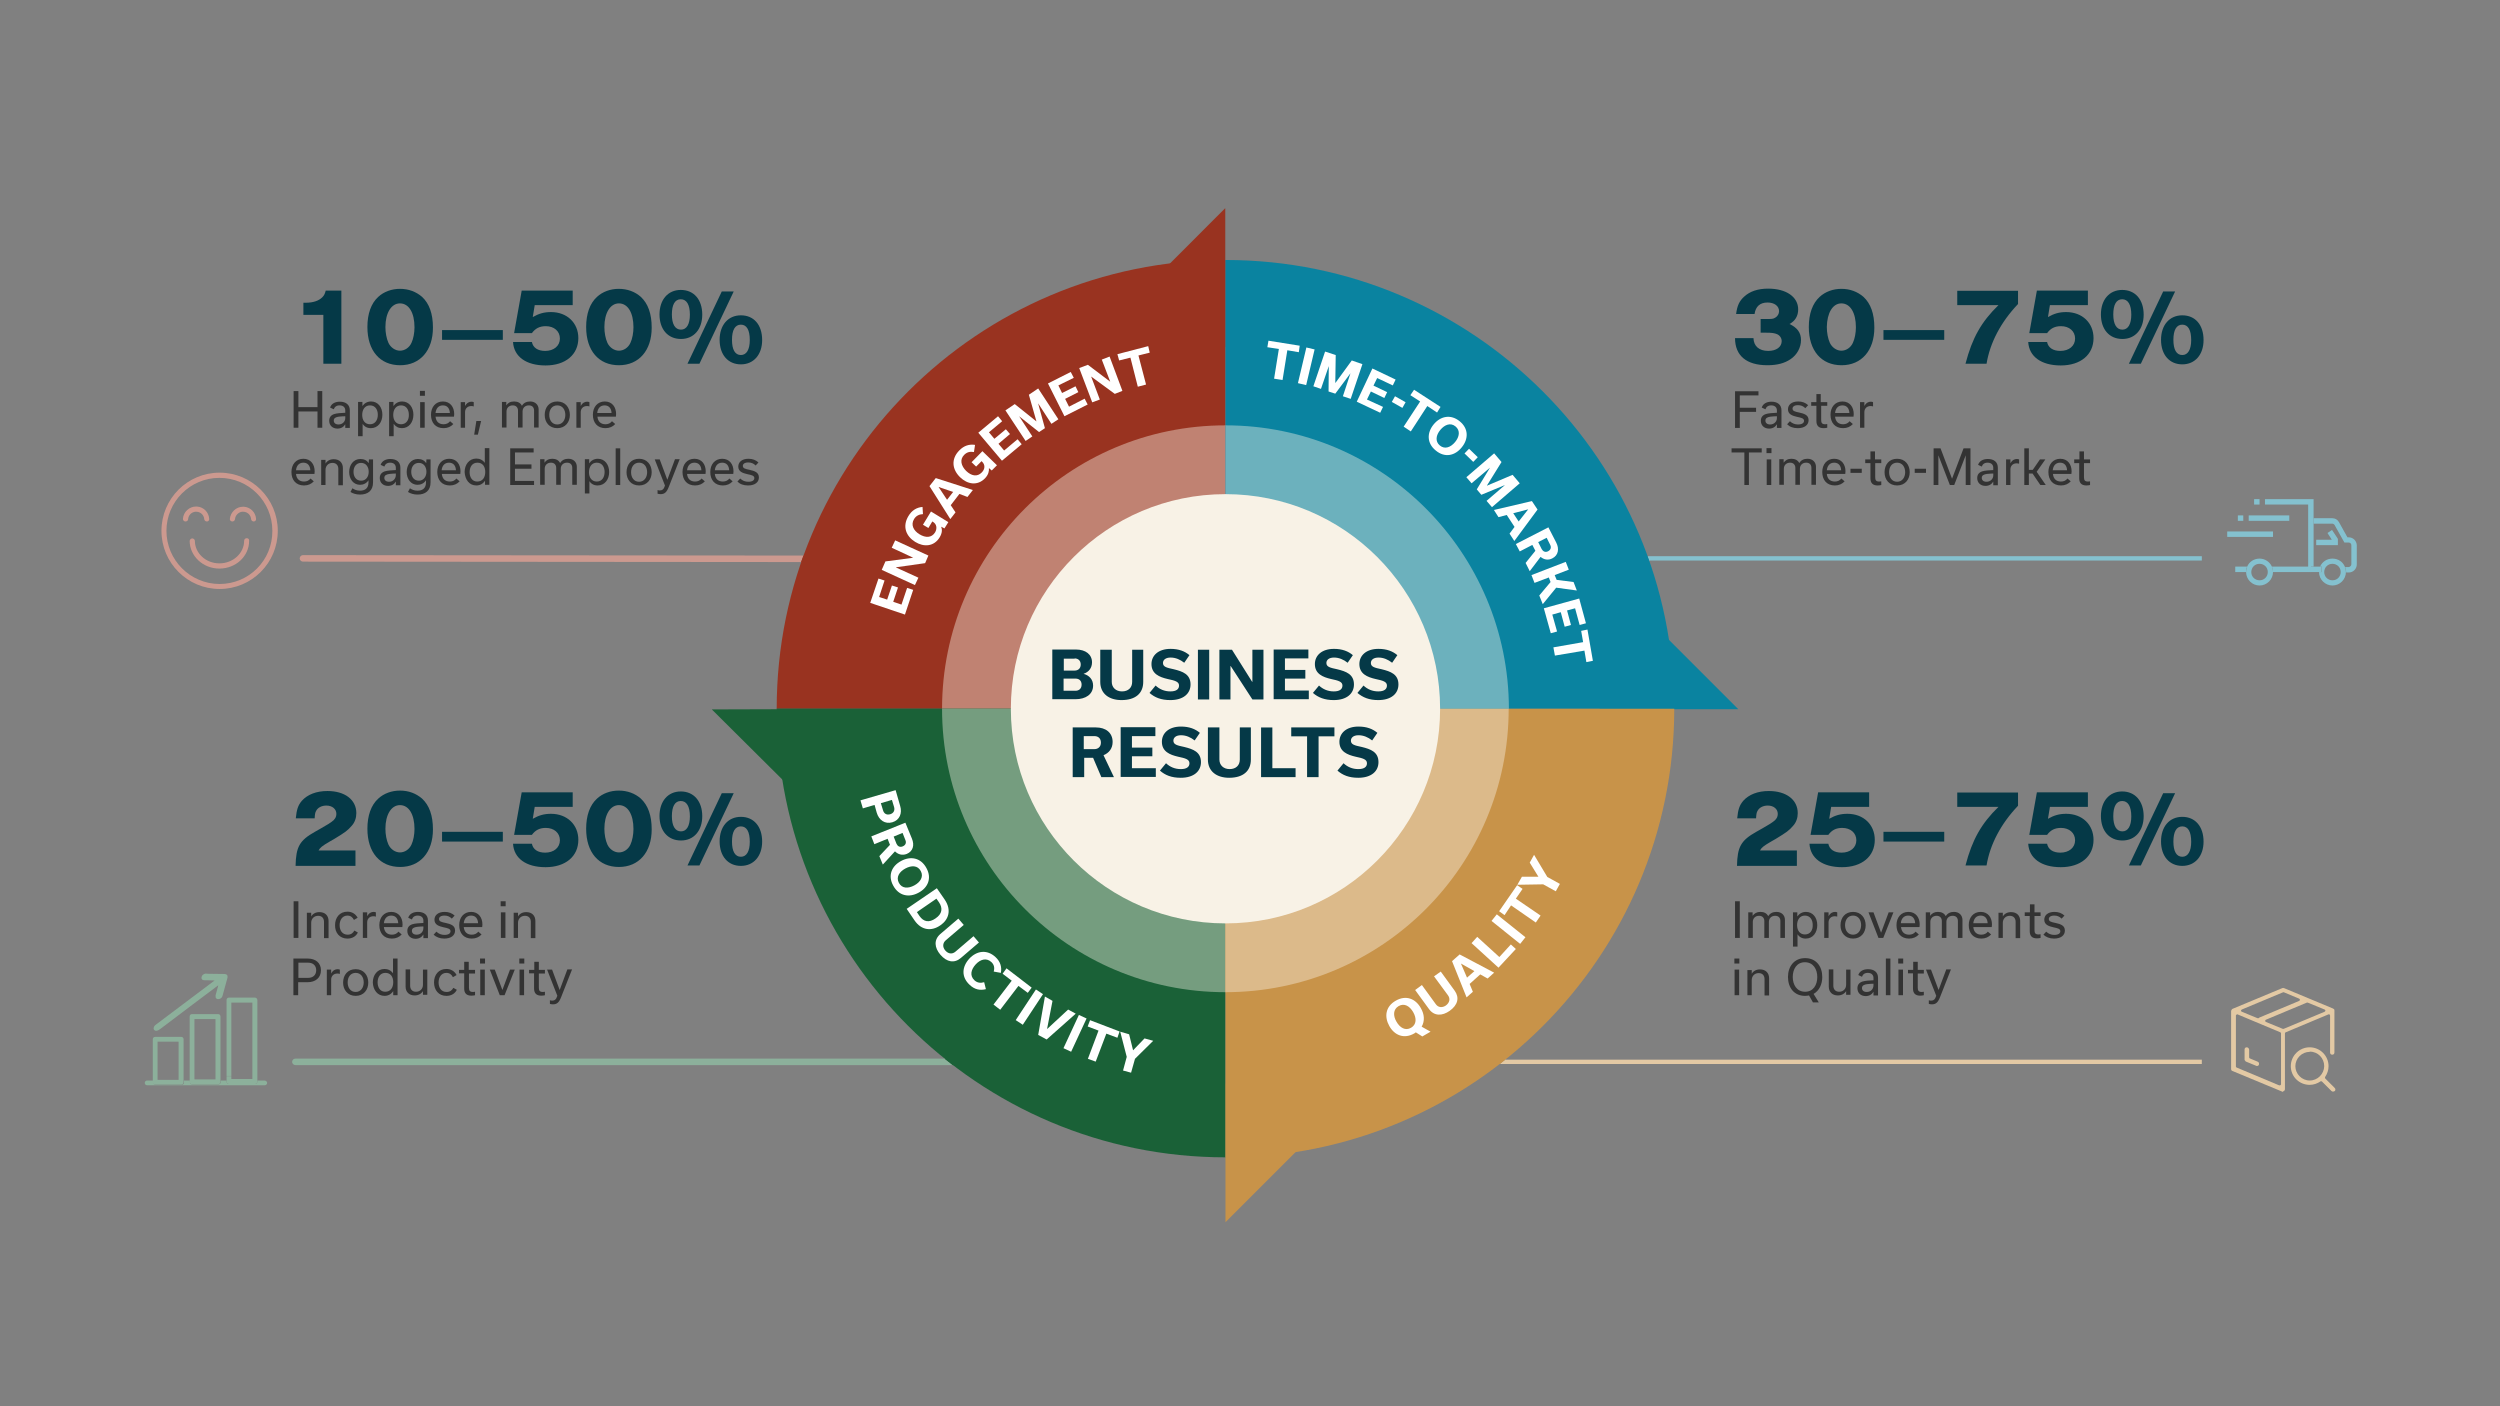 <?xml version="1.0" encoding="UTF-8"?> <!-- Generator: Adobe Illustrator 26.0.3, SVG Export Plug-In . SVG Version: 6.00 Build 0) --> <svg xmlns="http://www.w3.org/2000/svg" xmlns:xlink="http://www.w3.org/1999/xlink" version="1.1" id="Layer_1" x="0px" y="0px" viewBox="0 0 1152 648" style="enable-background:new 0 0 1152 648;" xml:space="preserve"><rect x="0" y="0" width="1152" height="648" fill="#808080" stroke="none"/> <style type="text/css"> .st0{fill:#0A83A0;} .st1{fill:#C89349;} .st2{fill:#1A6137;} .st3{fill:#993320;} .st4{fill:#FCFAF5;} .st5{fill:#C08272;} .st6{fill:#759D7F;} .st7{fill:#6CB1BD;} .st8{fill:#DCBA8A;} .st9{fill:#F8F2E6;} .st10{fill:#CC998F;} .st11{fill:#84C1CF;} .st12{fill:#E3C9A4;} .st13{fill:#8CB09B;} .st14{fill:#333333;} .st15{fill:#053947;} .st16{fill:#FFFFFF;} .st17{opacity:0.5;fill:#993320;enable-background:new ;} .st18{opacity:0.5;} .st19{fill:none;stroke:#0A83A0;stroke-width:2.49;stroke-miterlimit:10;} .st20{fill:none;stroke:#1A6137;stroke-width:2.3;stroke-linecap:round;stroke-miterlimit:10;} .st21{fill:none;stroke:#1A6137;stroke-width:2.3;stroke-linecap:round;stroke-linejoin:round;} .st22{opacity:0.5;fill:#1A6137;enable-background:new ;} </style> <g> <path class="st0" d="M722.2,255.4c4.9,12.2,8.7,24.9,11.2,37.8c2.1,11.1,3.4,22.3,3.7,33.6H801l-0.1-0.1L716.2,242 C718.4,246.4,720.4,250.9,722.2,255.4"></path> <path class="st1" d="M636,484.4c-22.7,9.2-46.9,14.2-71.3,14.9v63.9h0l84.7-84.7C645,480.5,640.6,482.5,636,484.4z"></path> <path class="st2" d="M407.1,398c-9.3-22.7-14.4-46.8-15.1-71.3l-63.9,0.2h0l0,0.1l85,84.5C411,407,409,402.5,407.1,398z"></path> <path class="st3" d="M493.3,174.8c22.7-9.2,46.9-14.2,71.3-14.9V96h-0.1l-84.7,84.8C484.3,178.6,488.7,176.6,493.3,174.8z"></path> <path class="st3" d="M564.7,292.1V119.8c-114.2,0-206.8,92.6-206.8,206.8h172.3C530.2,307.6,545.6,292.1,564.7,292.1"></path> <path class="st2" d="M530.2,326.5H357.9c0,114.2,92.6,206.8,206.8,206.8V360.9C545.6,360.9,530.2,345.5,530.2,326.5"></path> <path class="st0" d="M564.7,119.8v172.3c19,0,34.5,15.4,34.5,34.5v0h172.3C771.5,212.4,678.9,119.8,564.7,119.8"></path> <path class="st1" d="M564.7,361.1v172.3c114.2,0,206.8-92.6,206.8-206.8H599.1C599.1,345.6,583.7,361.1,564.7,361.1"></path> <path class="st4" d="M564.7,196L564.7,196v96.1c-19,0-34.4,15.4-34.5,34.4c0,19,15.5,34.4,34.5,34.4l0,0v96.2l0,0v-96.1 c19,0,34.5-15.4,34.5-34.5v0c0-19-15.4-34.5-34.5-34.5c0,0,0,0,0,0V196"></path> <path class="st5" d="M564.7,196c-72.1,0-130.5,58.4-130.6,130.5h96.1c0,0,0,0,0,0.1c0-19,15.5-34.4,34.5-34.4V196"></path> <path class="st6" d="M530.2,326.5h-96.1c0,0,0,0.1,0,0.1c0,72.1,58.5,130.6,130.6,130.6v-96.2l0,0 C545.6,360.9,530.2,345.5,530.2,326.5C530.2,326.5,530.2,326.5,530.2,326.5"></path> <path class="st7" d="M564.7,196L564.7,196v96.1c0,0,0,0,0,0c19,0,34.5,15.4,34.5,34.5v0l0,0h96.1C695.2,254.5,636.8,196,564.7,196"></path> <path class="st8" d="M695.2,326.6h-96.1l0,0c0,19-15.4,34.5-34.5,34.5v96.1l0,0C636.8,457.2,695.2,398.7,695.2,326.6 C695.2,326.6,695.2,326.6,695.2,326.6"></path> <circle class="st9" cx="564.7" cy="326.6" r="98.9"></circle> <path class="st10" d="M90.4,233.4c-3.2,0-5.9,2.5-6.1,5.7c0,0.7,0.5,1.2,1.2,1.2c0.7,0,1.2-0.5,1.2-1.2c0.2-1.8,1.6-3.1,3.3-3.3 c0.1,0,0.3,0,0.4,0c1.9,0,3.5,1.4,3.7,3.3c0,0.6,0.5,1.2,1.2,1.2l0.1,0c0.6,0,1.1-0.6,1-1.2c-0.2-3.1-2.6-5.5-5.7-5.7 C90.6,233.4,90.5,233.4,90.4,233.4"></path> <path class="st10" d="M101.2,269.1C101.2,269.1,101.2,269.1,101.2,269.1c-13.5,0-24.5-11-24.5-24.5c0-13.5,11-24.4,24.4-24.4 c0,0,0,0,0,0c13.5,0,24.4,10.9,24.4,24.4v0C125.6,258.2,114.7,269.1,101.2,269.1 M101.2,217.8c-14.8,0-26.8,12-26.8,26.8 c0,14.8,12,26.8,26.8,26.8c14.8,0,26.8-12,26.8-26.8C128,229.8,116,217.8,101.2,217.8"></path> <path class="st10" d="M113.7,248c-0.7,0-1.2,0.5-1.2,1.2c0,5.7-5.1,10.4-11.4,10.4s-11.3-4.7-11.3-10.4c-0.1-0.6-0.5-1-1.1-1.1 c0,0-0.1,0-0.1,0c-0.6,0-1.1,0.5-1.2,1.1c0,7,6.1,12.8,13.7,12.8s13.7-5.7,13.7-12.8C114.9,248.5,114.4,248,113.7,248"></path> <path class="st10" d="M112,233.5c-3.2,0-5.8,2.5-6.1,5.7v0c0,0.6,0.5,1.1,1.2,1.1c0,0,0,0,0,0c0.6,0,1.2-0.5,1.2-1.2 c0.2-1.7,1.6-3.1,3.3-3.3c0.1,0,0.3,0,0.4,0c1.9,0,3.5,1.4,3.7,3.3c0,0.6,0.5,1.2,1.2,1.2h0c0.6,0,1.2-0.5,1.1-1.2 c-0.2-3-2.6-5.4-5.6-5.6C112.3,233.5,112.1,233.5,112,233.5"></path> <path class="st11" d="M1074.8,238.8L1074.8,238.8h-8.7v2.5h8.6c0.4,0,0.7,0.2,1,0.5l4.6,8.2h2l0,0l0,0c0,0,0,0,0,0 c0.6,0,1.2,0.5,1.2,1.2l0,0l0,0l0,0.2l0,0.1v8.5c0,0.7-0.6,1.2-1.2,1.3h-1.7c0.3,0.8,0.5,1.6,0.5,2.5l0,0l0,0c0,0,0,0,0,0h1.2h0 c2.1,0,3.7-1.7,3.7-3.7v0v-8.4c0-0.1,0-0.3,0-0.4l0-0.1v0c-0.1-2-1.7-3.6-3.7-3.6l-0.1,0h-0.5l-3.9-7l0,0 C1077.1,239.4,1076,238.8,1074.8,238.8"></path> <path class="st11" d="M1066.1,230h-22.4v2.5h19.9v28.6h-16.7c0.3,0.8,0.5,1.6,0.5,2.5h18.7h-1.2v-2.5h1.2v-19.9v-2.5V230"></path> <path class="st11" d="M1035.5,261.1h-5.5v2.5h5C1034.9,262.7,1035.1,261.9,1035.5,261.1"></path> <path class="st11" d="M1081,263.6L1081,263.6L1081,263.6 M1074.8,257.4c-2.6,0-4.8,1.5-5.7,3.7h0.8v2.5h-1.3c0,0,0,0,0,0 c0,3.4,2.8,6.2,6.2,6.2c3.4,0,6.2-2.8,6.2-6.2c0,0,0,0,0,0h-1.2h-1.2c0,1-0.4,2-1.1,2.7c-0.7,0.7-1.6,1.1-2.7,1.1 c-1,0-2-0.4-2.7-1.1c-0.7-0.7-1.1-1.6-1.1-2.7c0-1,0.4-2,1.1-2.7c0.7-0.7,1.6-1.1,2.7-1.1c1,0,2,0.4,2.7,1.1 c0.7,0.7,1.1,1.6,1.1,2.7h1.2h1.2l0,0c0-0.9-0.2-1.7-0.5-2.5C1079.6,258.9,1077.4,257.4,1074.8,257.4"></path> <path class="st11" d="M1047.4,263.6L1047.4,263.6L1047.4,263.6 M1041.2,257.4c-2.6,0-4.8,1.5-5.7,3.7c-0.3,0.8-0.5,1.6-0.5,2.5 c0,0,0,0,0,0c0,3.4,2.8,6.2,6.2,6.2c3.4,0,6.2-2.8,6.2-6.2h-1.2h-1.2c0,1-0.4,2-1.1,2.7c-0.7,0.7-1.6,1.1-2.7,1.1 c-1,0-2-0.4-2.7-1.1c-0.7-0.7-1.1-1.6-1.1-2.7c0-1,0.4-2,1.1-2.7c0.7-0.7,1.6-1.1,2.7-1.1c1,0,2,0.4,2.7,1.1 c0.7,0.7,1.1,1.6,1.1,2.7h1.2h1.2l0,0c0,0,0,0,0,0c0-0.9-0.2-1.7-0.5-2.5C1045.9,258.9,1043.7,257.4,1041.2,257.4"></path> <polyline class="st11" points="1069.8,261.1 1069.1,261.1 1066.1,261.1 1064.8,261.1 1064.8,263.6 1066.1,263.6 1068.5,263.6 1069.8,263.6 1069.8,261.1 "></polyline> <polyline class="st11" points="1074.6,244.2 1072.5,245.6 1074.5,248.7 1067.3,248.7 1067.3,251.2 1077.3,251.2 1077.3,248.3 1074.6,244.2 "></polyline> <polyline class="st11" points="1047.4,244.9 1026.3,244.9 1026.3,247.4 1047.4,247.4 1047.4,244.9 "></polyline> <polyline class="st11" points="1054.9,237.5 1036.2,237.5 1036.2,240 1054.9,240 1054.9,237.5 "></polyline> <polyline class="st11" points="1033.7,237.5 1031.2,237.5 1031.2,240 1033.7,240 1033.7,237.5 "></polyline> <polyline class="st11" points="1041.2,230 1038.7,230 1038.7,232.5 1041.2,232.5 1041.2,230 "></polyline> <path class="st12" d="M1050.4,500.2l-19.8-8.3c-0.2-0.1-0.3-0.3-0.3-0.5V468c0-0.2,0.1-0.3,0.2-0.4c0.1-0.1,0.2-0.1,0.3-0.1v-0.1 l0.2,0l19.8,8.3c0.2,0.1,0.3,0.3,0.3,0.5v23.4c0,0.2-0.1,0.3-0.2,0.4c-0.1,0.1-0.2,0.1-0.3,0.1H1050.4 M1051.9,474.1l-7.8-3.2 c-0.2-0.1-0.3-0.3-0.3-0.5c0-0.2,0.1-0.4,0.3-0.5l18.9-7.9h0.2v0l0.2,0l7.8,3.2c0.1,0.1,0.2,0.1,0.3,0.3c0.1,0.3,0,0.5-0.3,0.7 l-18.9,7.9h-0.2H1051.9 M1040.3,469.2l-7.3-3c-0.1-0.1-0.2-0.1-0.3-0.3c-0.1-0.3,0-0.5,0.3-0.7l18.9-7.9h0.2v-0.1l0.2,0l7.2,3 c0.2,0.1,0.3,0.3,0.3,0.5c0,0.2-0.1,0.4-0.3,0.5l-18.4,7.7l-0.2,0.2c-0.1,0.1-0.2,0.1-0.3,0.1c0,0,0,0,0,0H1040.3 M1051.9,455.3 C1051.9,455.3,1051.9,455.3,1051.9,455.3C1051.9,455.3,1051.9,455.3,1051.9,455.3c-0.2,0-0.3,0-0.4,0.1l-22.8,9.5l-0.1,0.1 l-0.1,0.1l-0.1,0.1c-0.1,0.1-0.1,0.2-0.2,0.3v0.1c0,0.1-0.1,0.2-0.1,0.3v26.7c0,0.4,0.2,0.8,0.6,0.9l22.9,9.5 c0.1,0.1,0.2,0.1,0.4,0.1c0.1-0.1,0.2-0.2,0.3-0.4h0.1l0.1,0l0.1-0.1c0.1-0.1,0.1-0.2,0.2-0.3c0-0.1,0.1-0.2,0.1-0.4v-25.7 c0-0.2,0.1-0.4,0.3-0.5l19.8-8.3h0.2c0.1,0,0.2,0,0.3,0.1c0.1,0.1,0.2,0.3,0.2,0.4v17.1c0,0.6,0.4,1,1,1c0.6,0,1-0.4,1-1v-19.5 c0-0.1,0-0.2-0.1-0.3c0-0.1-0.1-0.2-0.2-0.3h-0.1l-0.1-0.1l-0.1,0l-0.1-0.1l-22.8-9.5C1052.2,455.4,1052,455.3,1051.9,455.3"></path> <path class="st12" d="M1035.3,482.6c-0.6,0-1,0.4-1,1v4.6c0,0.1,0,0.3,0.1,0.4l0.1,0.1l0.1,0.1l0.1,0.1v0.1 c0.1,0.1,0.2,0.2,0.3,0.2l4.6,1.9c0.1,0.1,0.2,0.1,0.4,0.1c0,0,0,0,0,0c0.4,0,0.8-0.2,0.9-0.6c0.1-0.2,0.1-0.5,0-0.8 c-0.1-0.3-0.3-0.5-0.6-0.6l-3.6-1.5c-0.2-0.1-0.3-0.3-0.3-0.5v-3.6C1036.3,483.1,1035.9,482.6,1035.3,482.6"></path> <path class="st12" d="M1064.3,497.9c-3.6,0-6.6-3-6.6-6.6c0-3.6,3-6.6,6.6-6.6l0-0.1h0.1c3.7,0,6.6,3,6.6,6.7 C1070.9,494.9,1068,497.9,1064.3,497.9 M1064.3,482.6c-4.8,0-8.7,3.9-8.7,8.7c0,4.8,3.9,8.6,8.7,8.6c1.8,0,3.5-0.6,5-1.6 c0.1-0.1,0.2-0.1,0.3-0.1c0.1,0,0.3,0.1,0.4,0.2l4.3,4.3c0.2,0.2,0.4,0.3,0.7,0.3c0,0,0,0,0,0c0,0,0,0,0.1,0c0.3,0,0.6-0.1,0.8-0.3 c0.4-0.4,0.3-1-0.1-1.4l-4.3-4.3c-0.2-0.2-0.2-0.4-0.1-0.7c1-1.5,1.6-3.2,1.6-5C1073,486.5,1069.1,482.6,1064.3,482.6"></path> <path class="st13" d="M121.8,497.9h-3.2v0.5c0,0.3-0.1,0.6-0.3,0.8c-0.2,0.2-0.5,0.3-0.8,0.3h-12c-0.3,0-0.6-0.1-0.8-0.3 c-0.2-0.2-0.3-0.5-0.3-0.8v-0.5h-2.7v0.7c0,0.3-0.1,0.6-0.3,0.8c-0.2,0.2-0.5,0.3-0.8,0.3h-12c-0.3,0-0.6-0.1-0.8-0.3 c-0.2-0.2-0.3-0.5-0.3-0.8v-0.7h-2.7v0.9c0,0.3-0.1,0.6-0.3,0.8c-0.2,0.2-0.5,0.3-0.8,0.3h-12c-0.3,0-0.6-0.1-0.8-0.3 c-0.2-0.2-0.3-0.5-0.3-0.8v-0.9h-2.8c-0.6,0-1.1,0.5-1.1,1.1s0.5,1.1,1.1,1.1h54.2c0.6,0,1.1-0.5,1.1-1.1S122.5,497.9,121.8,497.9"></path> <path class="st13" d="M117.5,459.7h-12c-0.3,0-0.6,0.1-0.8,0.3c-0.2,0.2-0.3,0.5-0.3,0.8v35h1.1h1.1V462h9.7v35.2h-9.7v-1.3h-1.1 h-1.1v2v0.5c0,0.3,0.1,0.6,0.3,0.8c0.2,0.2,0.5,0.3,0.8,0.3h12c0.3,0,0.6-0.1,0.8-0.3c0.2-0.2,0.3-0.5,0.3-0.8v-0.5v-37 c0-0.3-0.1-0.6-0.3-0.8C118.1,459.8,117.8,459.7,117.5,459.7"></path> <path class="st13" d="M100.5,467.3h-12c-0.3,0-0.6,0.1-0.8,0.3c-0.2,0.2-0.3,0.5-0.3,0.8v28.1h1.1h1.1v-26.9h9.7v27.8h-9.7v-0.9 h-1.1h-1.1v1.3v0.7c0,0.3,0.1,0.6,0.3,0.8c0.2,0.2,0.5,0.3,0.8,0.3h12c0.3,0,0.6-0.1,0.8-0.3c0.2-0.2,0.3-0.5,0.3-0.8v-0.7v-29.4 c0-0.3-0.1-0.6-0.3-0.8C101.1,467.4,100.8,467.3,100.5,467.3"></path> <path class="st13" d="M83.5,477.8h-12c-0.3,0-0.6,0.1-0.8,0.3c-0.2,0.2-0.3,0.5-0.3,0.8v18.5h1.1h1.1v-17.4h9.7v17.6h-9.7v-0.2 h-1.1h-1.1v0.4v0.9c0,0.3,0.1,0.6,0.3,0.8c0.2,0.2,0.5,0.3,0.8,0.3h12c0.3,0,0.6-0.1,0.8-0.3c0.2-0.2,0.3-0.5,0.3-0.8v-0.9v-18.9 c0-0.3-0.1-0.6-0.3-0.8C84.1,477.9,83.8,477.8,83.5,477.8"></path> <path class="st13" d="M95.1,448.6c-0.4,0-0.8,0.1-1.2,0.3c-0.8,0.4-1.2,1.3-1,2.1c0.3,0.7,1,0.7,1.8,0.7c0.2,0,0.4,0,0.6,0l3.6,0.1 c-3.2,2.4-26.8,20.2-27.4,20.6c-0.8,0.7-1,1.9-0.2,2.4c0.2,0.1,0.4,0.2,0.7,0.2c0.7,0,1.5-0.6,2.2-1.1c2.7-2.1,23.6-17.8,26.4-19.9 l-1.1,4.1c-0.2,0.5-0.2,1.1-0.1,1.6c0.2,0.4,0.6,0.7,1.1,0.7c0,0,0,0,0,0c0.6,0,1.1-0.2,1.5-0.6c0.4-0.4,0.6-0.9,0.7-1.5 c0.4-1.3,1.7-6.2,2-7.3c0.3-0.9,0.3-1.8-0.7-2.1c-0.4-0.1-0.9-0.1-1.4-0.1c-0.1,0-0.3,0-0.4,0l-7.1-0.1 C95.2,448.6,95.2,448.6,95.1,448.6"></path> <path class="st11" d="M1014.6,256.3H759.2c0.2,0.7,0.5,1.3,0.7,2h254.7V256.3"></path> <path class="st0" d="M759.2,256.3h-28v2h28.7C759.7,257.6,759.4,256.9,759.2,256.3"></path> <path class="st13" d="M435.2,487.8H136.1c-0.8,0-1.5,0.7-1.5,1.5c0,0.8,0.7,1.5,1.5,1.5h302.9C437.8,489.8,436.5,488.8,435.2,487.8 "></path> <path class="st2" d="M455.4,487.8h-20.2c1.3,1,2.5,2,3.8,3h16.3c0.8,0,1.5-0.7,1.5-1.5C456.9,488.5,456.2,487.8,455.4,487.8"></path> <path class="st12" d="M1014.6,488.3H693.6c-0.8,0.7-1.7,1.3-2.5,2h323.5V488.3"></path> <path class="st1" d="M693.6,488.3h-23.7v2h21.2C691.9,489.6,692.8,489,693.6,488.3"></path> <path class="st10" d="M139.6,255.8c-0.8,0-1.5,0.7-1.5,1.5c0,0.8,0.7,1.5,1.5,1.5l229.6,0.2c0.3-1,0.7-2,1.1-3L139.6,255.8"></path> <path class="st3" d="M370.2,256c-0.4,1-0.7,2-1.1,3l18.3,0c0.8,0,1.5-0.7,1.5-1.5c0-0.8-0.7-1.5-1.5-1.5L370.2,256"></path> <path class="st14" d="M282,194.1c-0.7,0.9-1.7,1.4-3,1.4c-2.2,0-3.5-1.3-3.7-3.5h8.5c0-0.3,0.1-0.9,0.1-1.2c0-3.2-1.8-5.8-5.2-5.8 c-3.4,0-5.5,2.6-5.5,6.1c0,3.7,2.1,6.2,5.8,6.2c1.9,0,3.4-0.7,4.5-1.9L282,194.1z M275.2,190.3c0.2-2,1.3-3.5,3.4-3.5 c2.1,0,3.1,1.5,3.2,3.5H275.2z M265.5,197.1h2.1v-7.2c0-1.5,1-2.8,2.9-2.8c0.5,0,0.9,0.1,1.1,0.2v-2c-0.3-0.1-0.6-0.2-1-0.2 c-1.1,0-2.2,0.5-3,2h0l0-1.8h-2V197.1z M256.8,186.8c2.4,0,3.7,2,3.7,4.4c0,2.3-1.3,4.4-3.7,4.4s-3.7-2-3.7-4.4 C253.1,188.8,254.3,186.8,256.8,186.8z M256.8,197.3c3.7,0,5.8-2.8,5.8-6.1c0-3.4-2.1-6.2-5.8-6.2c-3.7,0-5.8,2.7-5.8,6.2 C251,194.6,253.1,197.3,256.8,197.3z M233.3,186.8l0-1.6h-2v11.8h2.1v-7.4c0-1.6,1.1-2.8,2.9-2.8c1.6,0,2.4,1.1,2.4,2.4v7.8h2.1 v-7.4c0-1.6,1.1-2.8,2.9-2.8c1.7,0,2.4,1.1,2.4,2.4v7.8h2.1v-8.3c0-2.2-1.6-3.7-3.9-3.7c-1.6,0-3,0.6-3.8,2c-0.6-1.3-1.9-2-3.6-2 C235.1,185,234,185.7,233.3,186.8L233.3,186.8z M218.5,200.3h1.7l1.5-6.3h-2.2L218.5,200.3z M212.2,197.1h2.1v-7.2 c0-1.5,1-2.8,2.9-2.8c0.5,0,0.9,0.1,1.1,0.2v-2c-0.3-0.1-0.6-0.2-1-0.2c-1.1,0-2.2,0.5-3,2h0l0-1.8h-2V197.1z M207.4,194.1 c-0.7,0.9-1.7,1.4-3,1.4c-2.2,0-3.5-1.3-3.7-3.5h8.5c0-0.3,0.1-0.9,0.1-1.2c0-3.2-1.8-5.8-5.2-5.8c-3.4,0-5.5,2.6-5.5,6.1 c0,3.7,2.1,6.2,5.8,6.2c1.9,0,3.4-0.7,4.5-1.9L207.4,194.1z M200.7,190.3c0.2-2,1.3-3.5,3.4-3.5c2.1,0,3.1,1.5,3.2,3.5H200.7z M195.7,197.1v-11.8h-2.1v11.8H195.7z M193.5,182.4h2.3v-2.3h-2.3V182.4z M184.8,195.5c-2.3,0-3.6-1.8-3.6-4.3 c0-2.4,1.2-4.4,3.6-4.4c2.5,0,3.6,2.1,3.6,4.3C188.5,193.5,187.2,195.5,184.8,195.5z M185.2,197.3c3.3,0,5.3-2.8,5.3-6.2 c0-3.4-2-6.1-5.2-6.1c-1.7,0-3.1,0.8-4,2.1h0l0-1.9h-2v15.8h2.1v-5.7h0C182.3,196.6,183.6,197.3,185.2,197.3z M170.5,195.5 c-2.3,0-3.6-1.8-3.6-4.3c0-2.4,1.2-4.4,3.6-4.4c2.5,0,3.6,2.1,3.6,4.3C174.1,193.5,172.9,195.5,170.5,195.5z M170.9,197.3 c3.3,0,5.3-2.8,5.3-6.2c0-3.4-2-6.1-5.2-6.1c-1.7,0-3.1,0.8-4,2.1h0l0-1.9h-2v15.8h2.1v-5.7h0C167.9,196.6,169.2,197.3,170.9,197.3 z M156,195.6c-1.4,0-2.2-0.7-2.2-1.8c0-1.2,1-1.6,2.3-1.8c1-0.1,2.2-0.2,3-0.2v0.7C159.2,194.1,157.9,195.6,156,195.6z M161.2,197.1v-8c0-2.6-1.8-4-4.6-4c-2.2,0-3.9,0.9-4.5,2.7l1.7,0.8c0.4-1.1,1.2-1.8,2.7-1.8c1.8,0,2.6,1.1,2.6,2.3v1.1 c-1.9,0.1-3.9,0.2-5.1,0.6c-1.5,0.5-2.3,1.5-2.3,3.1c0,2.1,1.5,3.6,3.8,3.6c1.7,0,2.9-0.8,3.6-2h0l0,1.7H161.2z M137.5,197.1v-7.5 h8.8v7.5h2.2v-16.9h-2.2v7.4h-8.8v-7.4h-2.2v16.9H137.5z"></path> <path class="st14" d="M344.7,223.7c3.2,0,5-1.5,5-3.7c0-2.4-2.1-3-4.3-3.5c-2-0.4-3.1-0.7-3.1-1.8c0-0.9,0.8-1.6,2.5-1.6 c1.3,0,2.4,0.4,3.4,1.4l1.3-1.4c-1.2-1.1-2.7-1.7-4.6-1.7c-3.1,0-4.7,1.6-4.7,3.6c0,2.3,2,3,4.2,3.5c2,0.4,3.2,0.7,3.2,1.8 c0,1-0.9,1.7-2.8,1.7c-1.4,0-2.7-0.5-3.7-1.5l-1.3,1.4C341,223.1,342.6,223.7,344.7,223.7z M336.1,220.5c-0.7,0.9-1.7,1.4-3,1.4 c-2.2,0-3.5-1.3-3.7-3.5h8.5c0-0.3,0.1-0.9,0.1-1.2c0-3.2-1.8-5.8-5.2-5.8c-3.4,0-5.5,2.6-5.5,6.1c0,3.7,2.1,6.2,5.8,6.2 c1.9,0,3.4-0.7,4.5-1.9L336.1,220.5z M329.4,216.7c0.2-2,1.3-3.5,3.4-3.5c2.1,0,3.1,1.5,3.2,3.5H329.4z M323.3,220.5 c-0.7,0.9-1.7,1.4-3,1.4c-2.2,0-3.5-1.3-3.7-3.5h8.5c0-0.3,0.1-0.9,0.1-1.2c0-3.2-1.8-5.8-5.2-5.8c-3.4,0-5.5,2.6-5.5,6.1 c0,3.7,2.1,6.2,5.8,6.2c1.9,0,3.4-0.7,4.5-1.9L323.3,220.5z M316.6,216.7c0.2-2,1.3-3.5,3.4-3.5c2.1,0,3.1,1.5,3.2,3.5H316.6z M311,211.7l-3.5,9.4h0l-3.5-9.4h-2.3l4.7,12l0,0.1c-0.5,1.7-1.3,2.2-2.4,2.2c-0.4,0-0.7-0.1-1-0.2v1.7c0.4,0.1,0.8,0.2,1.4,0.2 c1.8,0,2.8-0.8,3.8-3.4l5-12.7H311z M294.5,213.2c2.4,0,3.7,2,3.7,4.4c0,2.3-1.3,4.4-3.7,4.4s-3.7-2-3.7-4.4 C290.8,215.2,292.1,213.2,294.5,213.2z M294.5,223.7c3.7,0,5.8-2.8,5.8-6.1c0-3.4-2.1-6.2-5.8-6.2c-3.7,0-5.8,2.7-5.8,6.2 C288.7,221,290.8,223.7,294.5,223.7z M285.8,223.5v-16.9h-2.1v16.9H285.8z M275,221.9c-2.3,0-3.6-1.8-3.6-4.3 c0-2.4,1.2-4.4,3.6-4.4c2.5,0,3.6,2.1,3.6,4.3C278.6,219.9,277.4,221.9,275,221.9z M275.4,223.7c3.3,0,5.3-2.8,5.3-6.2 c0-3.4-2-6.1-5.2-6.1c-1.7,0-3.1,0.8-4,2.1h0l0-1.9h-2v15.8h2.1v-5.7h0C272.4,223,273.7,223.7,275.4,223.7z M250.9,213.2l0-1.6h-2 v11.8h2.1V216c0-1.6,1.1-2.8,2.9-2.8c1.6,0,2.4,1.1,2.4,2.4v7.8h2.1V216c0-1.6,1.1-2.8,2.9-2.8c1.7,0,2.4,1.1,2.4,2.4v7.8h2.1v-8.3 c0-2.2-1.6-3.7-3.9-3.7c-1.6,0-3,0.6-3.8,2c-0.6-1.3-1.9-2-3.6-2C252.8,211.4,251.6,212.1,250.9,213.2L250.9,213.2z M246.1,223.5 v-1.9h-8.8v-5.6h7.6V214h-7.6v-5.5h8.6v-1.9h-10.8v16.9H246.1z M219.9,221.9c-2.4,0-3.5-2.1-3.5-4.3c0-2.3,1.1-4.4,3.6-4.4 c2.3,0,3.6,1.7,3.6,4.3C223.6,220.1,222.3,221.9,219.9,221.9z M219.5,223.7c1.6,0,3-0.7,4-2.2h0l0,1.9h2v-16.9h-2.1v6.8h0 c-0.9-1.3-2.3-2-3.9-2c-3.3,0-5.4,2.8-5.4,6.2C214.3,221,216.2,223.7,219.5,223.7z M210.3,220.5c-0.7,0.9-1.7,1.4-3,1.4 c-2.2,0-3.5-1.3-3.7-3.5h8.5c0-0.3,0.1-0.9,0.1-1.2c0-3.2-1.8-5.8-5.2-5.8c-3.4,0-5.5,2.6-5.5,6.1c0,3.7,2.1,6.2,5.8,6.2 c1.9,0,3.4-0.7,4.5-1.9L210.3,220.5z M203.5,216.7c0.2-2,1.3-3.5,3.4-3.5c2.1,0,3.1,1.5,3.2,3.5H203.5z M193,221.5 c-2.4,0-3.5-2-3.5-4.1c0-2.2,1.2-4.1,3.5-4.1c2.2,0,3.5,1.8,3.5,4.1C196.5,219.6,195.2,221.5,193,221.5z M198.5,211.7h-2l-0.1,1.7 h0c-0.8-1.2-2.1-1.9-3.8-1.9c-3.3,0-5.2,2.8-5.2,6c0,3.2,1.9,5.9,5,5.9c1.6,0,3-0.7,3.9-2.1h0v1c0,2.8-1.7,3.8-3.9,3.8 c-1.6,0-2.6-0.5-3.5-1.1l-0.9,1.7c1.1,0.7,2.6,1.2,4.4,1.2c3.6,0,6-1.8,6-5.6V211.7z M179.3,222c-1.4,0-2.2-0.7-2.2-1.8 c0-1.2,1-1.6,2.3-1.8c1-0.1,2.2-0.2,3-0.2v0.7C182.4,220.5,181.2,222,179.3,222z M184.5,223.5v-8c0-2.6-1.8-4-4.6-4 c-2.2,0-3.9,0.9-4.5,2.7l1.7,0.8c0.4-1.1,1.2-1.8,2.7-1.8c1.8,0,2.6,1.1,2.6,2.3v1.1c-1.9,0.1-3.9,0.2-5.1,0.6 c-1.5,0.5-2.3,1.5-2.3,3.1c0,2.1,1.5,3.6,3.8,3.6c1.7,0,2.9-0.8,3.6-2h0l0,1.7H184.5z M166.4,221.5c-2.4,0-3.5-2-3.5-4.1 c0-2.2,1.2-4.1,3.5-4.1c2.2,0,3.5,1.8,3.5,4.1C169.9,219.6,168.7,221.5,166.4,221.5z M172,211.7h-2l-0.1,1.7h0 c-0.8-1.2-2.1-1.9-3.8-1.9c-3.3,0-5.2,2.8-5.2,6c0,3.2,1.9,5.9,5,5.9c1.6,0,3-0.7,3.9-2.1h0v1c0,2.8-1.7,3.8-3.9,3.8 c-1.6,0-2.6-0.5-3.5-1.1l-0.9,1.7c1.1,0.7,2.6,1.2,4.4,1.2c3.6,0,6-1.8,6-5.6V211.7z M147.9,223.5h2.1v-7c0-1.8,1.3-3.2,3.2-3.2 c1.8,0,2.7,1.2,2.7,2.8v7.5h2.1v-7.9c0-2.5-1.6-4.1-4.2-4.1c-1.8,0-3.1,0.8-3.8,2h0l0-1.7h-2V223.5z M143.1,220.5 c-0.7,0.9-1.7,1.4-3,1.4c-2.2,0-3.5-1.3-3.7-3.5h8.5c0-0.3,0.1-0.9,0.1-1.2c0-3.2-1.8-5.8-5.2-5.8c-3.4,0-5.5,2.6-5.5,6.1 c0,3.7,2.1,6.2,5.8,6.2c1.9,0,3.4-0.7,4.5-1.9L143.1,220.5z M136.4,216.7c0.2-2,1.3-3.5,3.4-3.5c2.1,0,3.1,1.5,3.2,3.5H136.4z"></path> <path class="st14" d="M236.6,432.2h2.1v-7c0-1.8,1.3-3.2,3.2-3.2c1.8,0,2.7,1.2,2.7,2.8v7.5h2.1v-7.9c0-2.5-1.6-4.1-4.2-4.1 c-1.8,0-3.1,0.8-3.8,2h0l0-1.7h-2V432.2z M232.9,432.2v-11.8h-2.1v11.8H232.9z M230.7,417.6h2.3v-2.3h-2.3V417.6z M220.4,429.3 c-0.7,0.9-1.7,1.4-3,1.4c-2.2,0-3.5-1.3-3.7-3.5h8.5c0-0.3,0.1-0.9,0.1-1.2c0-3.2-1.8-5.8-5.2-5.8c-3.4,0-5.5,2.6-5.5,6.1 c0,3.7,2.1,6.2,5.8,6.2c1.9,0,3.4-0.7,4.5-1.9L220.4,429.3z M213.7,425.4c0.2-2,1.3-3.5,3.4-3.5c2.1,0,3.1,1.5,3.2,3.5H213.7z M204.7,432.5c3.2,0,5-1.5,5-3.7c0-2.4-2.1-3-4.3-3.5c-2-0.4-3.1-0.7-3.1-1.8c0-0.9,0.8-1.6,2.5-1.6c1.3,0,2.4,0.4,3.4,1.4l1.3-1.4 c-1.2-1.1-2.7-1.7-4.6-1.7c-3.1,0-4.7,1.6-4.7,3.6c0,2.3,2,3,4.2,3.5c2,0.4,3.2,0.7,3.2,1.8c0,1-0.9,1.7-2.8,1.7 c-1.4,0-2.7-0.5-3.7-1.5l-1.3,1.4C201,431.8,202.6,432.5,204.7,432.5z M192,430.7c-1.4,0-2.2-0.7-2.2-1.8c0-1.2,1-1.6,2.3-1.8 c1-0.1,2.2-0.2,3-0.2v0.7C195.1,429.3,193.9,430.7,192,430.7z M197.2,432.2v-8c0-2.6-1.8-4-4.6-4c-2.2,0-3.9,0.9-4.5,2.7l1.7,0.8 c0.4-1.1,1.2-1.8,2.7-1.8c1.8,0,2.6,1.1,2.6,2.3v1.1c-1.9,0.1-3.9,0.2-5.1,0.6c-1.5,0.5-2.3,1.5-2.3,3.1c0,2.1,1.5,3.6,3.8,3.6 c1.7,0,2.9-0.8,3.6-2h0l0,1.7H197.2z M183.6,429.3c-0.7,0.9-1.7,1.4-3,1.4c-2.2,0-3.5-1.3-3.7-3.5h8.5c0-0.3,0.1-0.9,0.1-1.2 c0-3.2-1.8-5.8-5.2-5.8c-3.4,0-5.5,2.6-5.5,6.1c0,3.7,2.1,6.2,5.8,6.2c1.9,0,3.4-0.7,4.5-1.9L183.6,429.3z M176.9,425.4 c0.2-2,1.3-3.5,3.4-3.5c2.1,0,3.1,1.5,3.2,3.5H176.9z M167.1,432.2h2.1V425c0-1.5,1-2.8,2.9-2.8c0.5,0,0.9,0.1,1.1,0.2v-2 c-0.3-0.1-0.6-0.2-1-0.2c-1.1,0-2.2,0.5-3,2h0l0-1.8h-2V432.2z M160.1,432.5c2.3,0,4-1.1,4.8-2.8l-1.6-0.9 c-0.6,1.1-1.5,1.9-3.1,1.9c-2.5,0-3.7-2-3.7-4.4c0-2.4,1.3-4.4,3.6-4.4c1.5,0,2.4,0.8,3,2l1.7-1c-0.9-1.7-2.5-2.8-4.7-2.8 c-3.6,0-5.7,2.7-5.7,6.2C154.3,429.8,156.5,432.5,160.1,432.5z M141.3,432.2h2.1v-7c0-1.8,1.3-3.2,3.2-3.2c1.8,0,2.7,1.2,2.7,2.8 v7.5h2.1v-7.9c0-2.5-1.6-4.1-4.2-4.1c-1.8,0-3.1,0.8-3.8,2h0l0-1.7h-2V432.2z M137.5,432.2v-16.9h-2.2v16.9H137.5z"></path> <path class="st14" d="M261.4,446.8l-3.5,9.4h0l-3.5-9.4h-2.3l4.7,12l0,0.1c-0.5,1.7-1.3,2.2-2.4,2.2c-0.4,0-0.7-0.1-1-0.2v1.7 c0.4,0.1,0.8,0.2,1.4,0.2c1.8,0,2.8-0.8,3.8-3.4l5-12.7H261.4z M243.7,448.5h2.4v7c0,2.1,1,3.3,3.3,3.3c0.7,0,1.2-0.1,1.7-0.2V457 c-0.2,0-0.5,0.1-0.9,0.1c-1.5,0-1.9-0.6-1.9-2v-6.5h2.8v-1.7h-2.8v-3.7h-2.1v3.7h-2.4V448.5z M241.5,458.6v-11.8h-2.1v11.8H241.5z M239.3,444h2.3v-2.3h-2.3V444z M235,446.8l-3.5,9.4h0l-3.5-9.4h-2.3l4.6,11.8h2.2l4.7-11.8H235z M223.4,458.6v-11.8h-2.1v11.8 H223.4z M221.2,444h2.3v-2.3h-2.3V444z M211.5,448.5h2.4v7c0,2.1,1,3.3,3.3,3.3c0.7,0,1.2-0.1,1.7-0.2V457c-0.2,0-0.5,0.1-0.9,0.1 c-1.5,0-1.9-0.6-1.9-2v-6.5h2.8v-1.7H216v-3.7h-2.1v3.7h-2.4V448.5z M205.7,458.9c2.3,0,4-1.1,4.8-2.8l-1.6-0.9 c-0.6,1.1-1.5,1.9-3.1,1.9c-2.5,0-3.7-2-3.7-4.4c0-2.4,1.3-4.4,3.6-4.4c1.5,0,2.4,0.8,3,2l1.7-1c-0.9-1.7-2.5-2.8-4.7-2.8 c-3.6,0-5.7,2.7-5.7,6.2C200,456.2,202.1,458.9,205.7,458.9z M197,446.8h-2.1v7c0,1.8-1.3,3.2-3.2,3.2c-1.8,0-2.7-1.2-2.7-2.8v-7.5 h-2.1v7.9c0,2.5,1.6,4.1,4.2,4.1c1.7,0,3.1-0.8,3.8-2h0l0,1.7h2V446.8z M177.5,457c-2.4,0-3.5-2.1-3.5-4.3c0-2.3,1.1-4.4,3.6-4.4 c2.3,0,3.6,1.7,3.6,4.3C181.2,455.2,179.9,457,177.5,457z M177.2,458.9c1.6,0,3-0.7,4-2.2h0l0,1.9h2v-16.9h-2.1v6.8h0 c-0.9-1.3-2.3-2-3.9-2c-3.3,0-5.4,2.8-5.4,6.2C171.9,456.1,173.9,458.9,177.2,458.9z M163.9,448.3c2.4,0,3.7,2,3.7,4.4 c0,2.3-1.3,4.4-3.7,4.4s-3.7-2-3.7-4.4C160.2,450.4,161.4,448.3,163.9,448.3z M163.9,458.9c3.7,0,5.8-2.8,5.8-6.1 c0-3.4-2.1-6.2-5.8-6.2c-3.7,0-5.8,2.7-5.8,6.2C158.1,456.1,160.2,458.9,163.9,458.9z M150.5,458.6h2.1v-7.2c0-1.5,1-2.8,2.9-2.8 c0.5,0,0.9,0.1,1.1,0.2v-2c-0.3-0.1-0.6-0.2-1-0.2c-1.1,0-2.2,0.5-3,2h0l0-1.8h-2V458.6z M137.5,450.7v-7.1h4.5 c2.1,0,3.7,1.2,3.7,3.5c0,2.3-1.6,3.5-3.7,3.5H137.5z M135.2,441.7v16.9h2.2v-6h4.4c3.5,0,6.1-2,6.1-5.5s-2.6-5.4-6.1-5.4H135.2z"></path> <path class="st15" d="M184.3,139.8c4.1,0,6.7,4.3,6.7,11c0,2.5-0.5,5.3-1.4,7.2c-1,2.2-3.1,3.6-5.3,3.6c-2.2,0-4.3-1.5-5.3-3.6 c-0.9-2-1.4-4.7-1.4-7.3C177.6,144.2,180.3,139.8,184.3,139.8z M184.3,133.1c-3.8,0-7.4,1.3-10,3.7c-3.3,3-5,7.8-5,13.9 c0,10.9,5.8,17.6,15.1,17.6c9.2,0,15.1-6.8,15.1-17.3c0-6.5-1.7-11.1-5-14.2C191.7,134.4,188.3,133.1,184.3,133.1z M157.3,167.6 v-33.7h-7.2c-0.4,1.5-0.7,2.2-1.6,3.1c-1.6,1.6-4.2,2.5-7.6,2.5h-1.1v5.6h9.2v22.5H157.3z"></path> <rect x="203.7" y="152.1" class="st15" width="28" height="4.5"></rect> <path class="st15" d="M341.4,149.6c2.7,0,4.1,2.5,4.1,7.1c0,4.4-1.5,6.9-4.1,6.9c-2.7,0-4.1-2.5-4.1-7S338.7,149.6,341.4,149.6z M341.4,145.3c-5.9,0-9.8,4.5-9.8,11.3c0,6.9,3.9,11.3,9.8,11.3c5.9,0,9.8-4.5,9.8-11.2C351.2,149.7,347.4,145.3,341.4,145.3z M332.6,134.3l-15.8,33.3h5.5l15.8-33.3H332.6z M313.7,137.9c2.7,0,4.2,2.5,4.2,7.1c0,4.4-1.5,6.9-4.1,6.9c-2.7,0-4.2-2.5-4.2-7 C309.6,140.4,311,137.9,313.7,137.9z M313.7,133.6c-5.9,0-9.8,4.5-9.8,11.3c0,6.9,3.9,11.3,9.9,11.3c5.9,0,9.8-4.5,9.8-11.2 C323.6,138,319.7,133.6,313.7,133.6z M285.2,139.8c4.1,0,6.7,4.3,6.7,11c0,2.5-0.5,5.3-1.4,7.2c-1,2.2-3.1,3.6-5.3,3.6 c-2.2,0-4.3-1.5-5.3-3.6c-0.9-2-1.4-4.7-1.4-7.3C278.5,144.2,281.2,139.8,285.2,139.8z M285.1,133.1c-3.8,0-7.4,1.3-10,3.7 c-3.3,3-5,7.8-5,13.9c0,10.9,5.8,17.6,15.1,17.6c9.2,0,15.1-6.8,15.1-17.3c0-6.5-1.7-11.1-5-14.2 C292.6,134.4,289.1,133.1,285.1,133.1z M263.9,133.9h-23.5l-3.5,19.6h8.2c1.6-2.2,3.6-3.2,6.4-3.2c3.8,0,6.5,2.3,6.5,5.7 c0,3.4-2.8,5.7-6.8,5.7c-3.4,0-5.6-1.5-6.1-4.1h-8.7c0.4,6.7,6,10.8,15,10.8c9.2,0,15.1-5,15.1-12.6c0-7-5.2-12-12.6-12 c-3.2,0-5.6,0.7-8.4,2.3l0.9-5.5h17.5V133.9z"></path> <path class="st15" d="M184.3,371c4.1,0,6.7,4.3,6.7,11c0,2.5-0.5,5.3-1.4,7.2c-1,2.2-3.1,3.6-5.3,3.6c-2.2,0-4.3-1.5-5.3-3.6 c-0.9-2-1.4-4.7-1.4-7.3C177.6,375.4,180.3,371,184.3,371z M184.3,364.3c-3.8,0-7.4,1.3-10,3.7c-3.3,3-5,7.8-5,13.9 c0,10.9,5.8,17.6,15.1,17.6c9.2,0,15.1-6.8,15.1-17.3c0-6.5-1.7-11.1-5-14.2C191.7,365.6,188.3,364.3,184.3,364.3z M163.8,398.8 v-6.9h-17c0.7-1.3,1.5-2,5.1-4.1l2.1-1.2c5.1-3.1,6.2-3.9,8-6c1.5-1.6,2.2-3.7,2.2-5.9c0-6.2-5.3-10.2-13.3-10.2 c-5.1,0-9.2,1.6-11.8,4.5c-1.8,2.1-2.4,4.1-2.8,8.1h8.7c0.1-1.8,0.2-2.7,0.7-3.5c0.8-1.5,2.6-2.4,4.7-2.4c2.7,0,4.6,1.6,4.6,3.8 c0,1.5-0.7,2.7-2.2,3.7c-1.1,0.8-1.1,0.8-4.7,2.9l-3,1.7c-7.1,4-8.7,6.9-8.9,15.7H163.8z"></path> <rect x="203.7" y="383.3" class="st15" width="28" height="4.5"></rect> <path class="st15" d="M341.4,380.8c2.7,0,4.1,2.5,4.1,7.1c0,4.4-1.5,6.9-4.1,6.9c-2.7,0-4.1-2.5-4.1-7S338.7,380.8,341.4,380.8z M341.4,376.4c-5.9,0-9.8,4.5-9.8,11.3c0,6.9,3.9,11.3,9.8,11.3c5.9,0,9.8-4.5,9.8-11.2C351.2,380.9,347.4,376.4,341.4,376.4z M332.6,365.5l-15.8,33.3h5.5l15.8-33.3H332.6z M313.7,369.1c2.7,0,4.2,2.5,4.2,7.1c0,4.4-1.5,6.9-4.1,6.9c-2.7,0-4.2-2.5-4.2-7 C309.6,371.6,311,369.1,313.7,369.1z M313.7,364.7c-5.9,0-9.8,4.5-9.8,11.3c0,6.9,3.9,11.3,9.9,11.3c5.9,0,9.8-4.5,9.8-11.2 C323.6,369.2,319.7,364.7,313.7,364.7z M285.2,371c4.1,0,6.7,4.3,6.7,11c0,2.5-0.5,5.3-1.4,7.2c-1,2.2-3.1,3.6-5.3,3.6 c-2.2,0-4.3-1.5-5.3-3.6c-0.9-2-1.4-4.7-1.4-7.3C278.5,375.4,281.2,371,285.2,371z M285.1,364.3c-3.8,0-7.4,1.3-10,3.7 c-3.3,3-5,7.8-5,13.9c0,10.9,5.8,17.6,15.1,17.6c9.2,0,15.1-6.8,15.1-17.3c0-6.5-1.7-11.1-5-14.2 C292.6,365.6,289.1,364.3,285.1,364.3z M263.9,365.1h-23.5l-3.5,19.6h8.2c1.6-2.2,3.6-3.2,6.4-3.2c3.8,0,6.5,2.3,6.5,5.7 c0,3.4-2.8,5.7-6.8,5.7c-3.4,0-5.6-1.5-6.1-4.1h-8.7c0.4,6.7,6,10.8,15,10.8c9.2,0,15.1-5,15.1-12.6c0-7-5.2-12-12.6-12 c-3.2,0-5.6,0.7-8.4,2.3l0.9-5.5h17.5V365.1z"></path> <path class="st14" d="M857,197.1h2.1v-7.2c0-1.5,1-2.8,2.9-2.8c0.5,0,0.9,0.1,1.1,0.2v-2c-0.3-0.1-0.6-0.2-1-0.2 c-1.1,0-2.2,0.5-3,2h0l0-1.8h-2V197.1z M852.3,194.1c-0.7,0.9-1.7,1.4-3,1.4c-2.2,0-3.5-1.3-3.7-3.5h8.5c0-0.3,0.1-0.9,0.1-1.2 c0-3.2-1.8-5.8-5.2-5.8c-3.4,0-5.5,2.6-5.5,6.1c0,3.7,2.1,6.2,5.8,6.2c1.9,0,3.4-0.7,4.5-1.9L852.3,194.1z M845.6,190.3 c0.2-2,1.3-3.5,3.4-3.5c2.1,0,3.1,1.5,3.2,3.5H845.6z M834.6,187h2.4v7c0,2.1,1,3.3,3.3,3.3c0.7,0,1.2-0.1,1.7-0.2v-1.7 c-0.2,0-0.5,0.1-0.9,0.1c-1.5,0-1.9-0.6-1.9-2V187h2.8v-1.7H839v-3.7H837v3.7h-2.4V187z M828.4,197.3c3.2,0,5-1.5,5-3.7 c0-2.4-2.1-3-4.3-3.5c-2-0.4-3.1-0.7-3.1-1.8c0-0.9,0.8-1.6,2.5-1.6c1.3,0,2.4,0.4,3.4,1.4l1.3-1.4c-1.2-1.1-2.7-1.7-4.6-1.7 c-3.1,0-4.7,1.6-4.7,3.6c0,2.3,2,3,4.2,3.5c2,0.4,3.2,0.7,3.2,1.8c0,1-0.9,1.7-2.8,1.7c-1.4,0-2.7-0.5-3.7-1.5l-1.3,1.4 C824.7,196.7,826.3,197.3,828.4,197.3z M815.7,195.6c-1.4,0-2.2-0.7-2.2-1.8c0-1.2,1-1.6,2.3-1.8c1-0.1,2.2-0.2,3-0.2v0.7 C818.9,194.1,817.6,195.6,815.7,195.6z M820.9,197.1v-8c0-2.6-1.8-4-4.6-4c-2.2,0-3.9,0.9-4.5,2.7l1.7,0.8c0.4-1.1,1.2-1.8,2.7-1.8 c1.8,0,2.6,1.1,2.6,2.3v1.1c-1.9,0.1-3.9,0.2-5.1,0.6c-1.5,0.5-2.3,1.5-2.3,3.1c0,2.1,1.5,3.6,3.8,3.6c1.7,0,2.9-0.8,3.6-2h0l0,1.7 H820.9z M801.7,197.1v-7.3h7.5v-1.9h-7.5v-5.7h8.6v-1.9h-10.8v16.9H801.7z"></path> <path class="st14" d="M955.7,213.4h2.4v7c0,2.1,1,3.3,3.3,3.3c0.7,0,1.2-0.1,1.7-0.2v-1.7c-0.2,0-0.5,0.1-0.9,0.1 c-1.5,0-1.9-0.6-1.9-2v-6.5h2.8v-1.7h-2.8v-3.7h-2.1v3.7h-2.4V213.4z M952.7,220.5c-0.7,0.9-1.7,1.4-3,1.4c-2.2,0-3.5-1.3-3.7-3.5 h8.5c0-0.3,0.1-0.9,0.1-1.2c0-3.2-1.8-5.8-5.2-5.8c-3.4,0-5.5,2.6-5.5,6.1c0,3.7,2.1,6.2,5.8,6.2c1.9,0,3.4-0.7,4.5-1.9 L952.7,220.5z M945.9,216.7c0.2-2,1.3-3.5,3.4-3.5c2.1,0,3.1,1.5,3.2,3.5H945.9z M940.2,223.5h2.5l-4.2-6.1l4-5.7H940l-3.3,4.8 h-1.8v-9.9h-2.1v16.9h2.1v-5.3h1.7L940.2,223.5z M924.3,223.5h2.1v-7.2c0-1.5,1-2.8,2.9-2.8c0.5,0,0.9,0.1,1.1,0.2v-2 c-0.3-0.1-0.6-0.2-1-0.2c-1.1,0-2.2,0.5-3,2h0l0-1.8h-2V223.5z M915.4,222c-1.4,0-2.2-0.7-2.2-1.8c0-1.2,1-1.6,2.3-1.8 c1-0.1,2.2-0.2,3-0.2v0.7C918.6,220.5,917.3,222,915.4,222z M920.6,223.5v-8c0-2.6-1.8-4-4.6-4c-2.2,0-3.9,0.9-4.5,2.7l1.7,0.8 c0.4-1.1,1.2-1.8,2.7-1.8c1.8,0,2.6,1.1,2.6,2.3v1.1c-1.9,0.1-3.9,0.2-5.1,0.6c-1.5,0.5-2.3,1.5-2.3,3.1c0,2.1,1.5,3.6,3.8,3.6 c1.7,0,2.9-0.8,3.6-2h0l0,1.7H920.6z M904.8,206.6l-5.3,14h0l-5.3-14h-3.2v16.9h2.2v-13.7h0l5.3,13.7h2l5.3-13.7h0v13.7h2.2v-16.9 H904.8z M882.3,217.9h5.2V216h-5.2V217.9z M874.2,213.2c2.4,0,3.7,2,3.7,4.4c0,2.3-1.3,4.4-3.7,4.4s-3.7-2-3.7-4.4 C870.5,215.2,871.7,213.2,874.2,213.2z M874.2,223.7c3.7,0,5.8-2.8,5.8-6.1c0-3.4-2.1-6.2-5.8-6.2c-3.7,0-5.8,2.7-5.8,6.2 C868.4,221,870.5,223.7,874.2,223.7z M859.5,213.4h2.4v7c0,2.1,1,3.3,3.3,3.3c0.7,0,1.2-0.1,1.7-0.2v-1.7c-0.2,0-0.5,0.1-0.9,0.1 c-1.5,0-1.9-0.6-1.9-2v-6.5h2.8v-1.7H864v-3.7h-2.1v3.7h-2.4V213.4z M852.7,217.9h5.2V216h-5.2V217.9z M848.5,220.5 c-0.7,0.9-1.7,1.4-3,1.4c-2.2,0-3.5-1.3-3.7-3.5h8.5c0-0.3,0.1-0.9,0.1-1.2c0-3.2-1.8-5.8-5.2-5.8c-3.4,0-5.5,2.6-5.5,6.1 c0,3.7,2.1,6.2,5.8,6.2c1.9,0,3.4-0.7,4.5-1.9L848.5,220.5z M841.8,216.7c0.2-2,1.3-3.5,3.4-3.5c2.1,0,3.1,1.5,3.2,3.5H841.8z M821.9,213.2l0-1.6h-2v11.8h2.1V216c0-1.6,1.1-2.8,2.9-2.8c1.6,0,2.4,1.1,2.4,2.4v7.8h2.1V216c0-1.6,1.1-2.8,2.9-2.8 c1.7,0,2.4,1.1,2.4,2.4v7.8h2.1v-8.3c0-2.2-1.6-3.7-3.9-3.7c-1.6,0-3,0.6-3.8,2c-0.6-1.3-1.9-2-3.6-2 C823.8,211.4,822.7,212.1,821.9,213.2L821.9,213.2z M816.2,223.5v-11.8h-2.1v11.8H816.2z M814,208.8h2.3v-2.3H814V208.8z M805.9,223.5v-15h5.9v-1.9h-13.9v1.9h5.9v15H805.9z"></path> <path class="st14" d="M946.5,432.5c3.2,0,5-1.5,5-3.7c0-2.4-2.1-3-4.3-3.5c-2-0.4-3.1-0.7-3.1-1.8c0-0.9,0.8-1.6,2.5-1.6 c1.3,0,2.4,0.4,3.4,1.4l1.3-1.4c-1.2-1.1-2.7-1.7-4.6-1.7c-3.1,0-4.7,1.6-4.7,3.6c0,2.3,2,3,4.2,3.5c2,0.4,3.2,0.7,3.2,1.8 c0,1-0.9,1.7-2.8,1.7c-1.4,0-2.7-0.5-3.7-1.5l-1.3,1.4C942.8,431.8,944.4,432.5,946.5,432.5z M932.9,422.1h2.4v7 c0,2.1,1,3.3,3.3,3.3c0.7,0,1.2-0.1,1.7-0.2v-1.7c-0.2,0-0.5,0.1-0.9,0.1c-1.5,0-1.9-0.6-1.9-2v-6.5h2.8v-1.7h-2.8v-3.7h-2.1v3.7 h-2.4V422.1z M920.8,432.2h2.1v-7c0-1.8,1.3-3.2,3.2-3.2c1.8,0,2.7,1.2,2.7,2.8v7.5h2.1v-7.9c0-2.5-1.6-4.1-4.2-4.1 c-1.8,0-3.1,0.8-3.8,2h0l0-1.7h-2V432.2z M916,429.3c-0.7,0.9-1.7,1.4-3,1.4c-2.2,0-3.5-1.3-3.7-3.5h8.5c0-0.3,0.1-0.9,0.1-1.2 c0-3.2-1.8-5.8-5.2-5.8c-3.4,0-5.5,2.6-5.5,6.1c0,3.7,2.1,6.2,5.8,6.2c1.9,0,3.4-0.7,4.5-1.9L916,429.3z M909.3,425.4 c0.2-2,1.3-3.5,3.4-3.5c2.1,0,3.1,1.5,3.2,3.5H909.3z M889.4,422l0-1.6h-2v11.8h2.1v-7.4c0-1.6,1.1-2.8,2.9-2.8 c1.6,0,2.4,1.1,2.4,2.4v7.8h2.1v-7.4c0-1.6,1.1-2.8,2.9-2.8c1.7,0,2.4,1.1,2.4,2.4v7.8h2.1v-8.3c0-2.2-1.6-3.7-3.9-3.7 c-1.6,0-3,0.6-3.8,2c-0.6-1.3-1.9-2-3.6-2C891.3,420.2,890.2,420.9,889.4,422L889.4,422z M882.7,429.3c-0.7,0.9-1.7,1.4-3,1.4 c-2.2,0-3.5-1.3-3.7-3.5h8.5c0-0.3,0.1-0.9,0.1-1.2c0-3.2-1.8-5.8-5.2-5.8c-3.4,0-5.5,2.6-5.5,6.1c0,3.7,2.1,6.2,5.8,6.2 c1.9,0,3.4-0.7,4.5-1.9L882.7,429.3z M875.9,425.4c0.2-2,1.3-3.5,3.4-3.5c2.1,0,3.1,1.5,3.2,3.5H875.9z M870.3,420.4l-3.5,9.4h0 l-3.5-9.4H861l4.6,11.8h2.2l4.7-11.8H870.3z M853.9,421.9c2.4,0,3.7,2,3.7,4.4c0,2.3-1.3,4.4-3.7,4.4s-3.7-2-3.7-4.4 C850.2,424,851.4,421.9,853.9,421.9z M853.9,432.5c3.7,0,5.8-2.8,5.8-6.1c0-3.4-2.1-6.2-5.8-6.2c-3.7,0-5.8,2.7-5.8,6.2 C848.1,429.7,850.2,432.5,853.9,432.5z M840.5,432.2h2.1V425c0-1.5,1-2.8,2.9-2.8c0.5,0,0.9,0.1,1.1,0.2v-2c-0.3-0.1-0.6-0.2-1-0.2 c-1.1,0-2.2,0.5-3,2h0l0-1.8h-2V432.2z M831.7,430.6c-2.3,0-3.6-1.8-3.6-4.3c0-2.4,1.2-4.4,3.6-4.4c2.5,0,3.6,2.1,3.6,4.3 C835.4,428.7,834.1,430.6,831.7,430.6z M832.1,432.5c3.3,0,5.3-2.8,5.3-6.2c0-3.4-2-6.1-5.2-6.1c-1.7,0-3.1,0.8-4,2.1h0l0-1.9h-2 v15.8h2.1v-5.7h0C829.1,431.8,830.4,432.5,832.1,432.5z M807.6,422l0-1.6h-2v11.8h2.1v-7.4c0-1.6,1.1-2.8,2.9-2.8 c1.6,0,2.4,1.1,2.4,2.4v7.8h2.1v-7.4c0-1.6,1.1-2.8,2.9-2.8c1.7,0,2.4,1.1,2.4,2.4v7.8h2.1v-8.3c0-2.2-1.6-3.7-3.9-3.7 c-1.6,0-3,0.6-3.8,2c-0.6-1.3-1.9-2-3.6-2C809.5,420.2,808.4,420.9,807.6,422L807.6,422z M801.7,432.2v-16.9h-2.2v16.9H801.7z"></path> <path class="st14" d="M896.8,446.8l-3.5,9.4h0l-3.5-9.4h-2.3l4.7,12l0,0.1c-0.5,1.7-1.3,2.2-2.4,2.2c-0.4,0-0.7-0.1-1-0.2v1.7 c0.4,0.1,0.8,0.2,1.4,0.2c1.8,0,2.8-0.8,3.8-3.4l5-12.7H896.8z M879.1,448.5h2.4v7c0,2.1,1,3.3,3.3,3.3c0.7,0,1.2-0.1,1.7-0.2V457 c-0.2,0-0.5,0.1-0.9,0.1c-1.5,0-1.9-0.6-1.9-2v-6.5h2.8v-1.7h-2.8v-3.7h-2.1v3.7h-2.4V448.5z M876.9,458.6v-11.8h-2.1v11.8H876.9z M874.7,444h2.3v-2.3h-2.3V444z M871.1,458.6v-16.9H869v16.9H871.1z M860.2,457.1c-1.4,0-2.2-0.7-2.2-1.8c0-1.2,1-1.6,2.3-1.8 c1-0.1,2.2-0.2,3-0.2v0.7C863.3,455.7,862.1,457.1,860.2,457.1z M865.4,458.6v-8c0-2.6-1.8-4-4.6-4c-2.2,0-3.9,0.9-4.5,2.7l1.7,0.8 c0.4-1.1,1.2-1.8,2.7-1.8c1.8,0,2.6,1.1,2.6,2.3v1.1c-1.9,0.1-3.9,0.2-5.1,0.6c-1.5,0.5-2.3,1.5-2.3,3.1c0,2.1,1.5,3.6,3.8,3.6 c1.7,0,2.9-0.8,3.6-2h0l0,1.7H865.4z M852.8,446.8h-2.1v7c0,1.8-1.3,3.2-3.2,3.2c-1.8,0-2.7-1.2-2.7-2.8v-7.5h-2.1v7.9 c0,2.5,1.6,4.1,4.2,4.1c1.7,0,3.1-0.8,3.8-2h0l0,1.7h2V446.8z M826.1,450.2c0-3.6,1.8-6.8,5.6-6.8c3.9,0,5.7,3.3,5.7,6.8 c0,3.6-1.8,6.8-5.6,6.8C827.9,457,826.1,453.7,826.1,450.2z M835.4,461.9h2.7l-2.4-3.9c2.6-1.5,4-4.4,4-7.8c0-4.9-2.8-8.7-7.9-8.7 c-5.1,0-7.9,3.9-7.9,8.7c0,4.9,2.8,8.7,7.9,8.7c0.6,0,1.2-0.1,1.8-0.2L835.4,461.9z M805.1,458.6h2.1v-7c0-1.8,1.3-3.2,3.2-3.2 c1.8,0,2.7,1.2,2.7,2.8v7.5h2.1v-7.9c0-2.5-1.6-4.1-4.2-4.1c-1.8,0-3.1,0.8-3.8,2h0l0-1.7h-2V458.6z M801.4,458.6v-11.8h-2.1v11.8 H801.4z M799.2,444h2.3v-2.3h-2.3V444z"></path> <path class="st15" d="M848.5,139.8c4.1,0,6.7,4.3,6.7,11c0,2.5-0.5,5.3-1.4,7.2c-1,2.2-3.1,3.6-5.3,3.6c-2.2,0-4.3-1.5-5.3-3.6 c-0.9-2-1.4-4.7-1.4-7.3C841.9,144.2,844.5,139.8,848.5,139.8z M848.5,133.1c-3.8,0-7.4,1.3-10,3.7c-3.3,3-5,7.8-5,13.9 c0,10.9,5.8,17.6,15.1,17.6c9.2,0,15.1-6.8,15.1-17.3c0-6.5-1.7-11.1-5-14.2C855.9,134.4,852.5,133.1,848.5,133.1z M811.1,153.3 h2.5c3,0,4.1,0.2,5.3,0.7c1.3,0.6,2.1,1.8,2.1,3.2c0,2.7-2.5,4.5-6.2,4.5c-4.2,0-6.7-2.2-6.8-5.9h-8.5c0,8.1,5.3,12.5,14.9,12.5 c4.5,0,7.9-0.9,10.7-2.8c3-2,4.8-5.4,4.8-8.8c0-3.4-1.7-5.7-5.3-7.4c2.6-1.4,4-3.7,4-6.7c0-5.8-5.5-9.6-13.8-9.6 c-4.7,0-8.4,1.2-11.1,3.7c-2.2,2-3.2,4.1-3.7,8h8.5c0.5-3.5,2.5-5.3,6-5.3c3.1,0,5.3,1.6,5.3,4c0,1.2-0.7,2.4-1.8,3 c-1,0.6-1.5,0.6-4.4,0.6h-2.3V153.3z"></path> <rect x="867.9" y="152.1" class="st15" width="28" height="4.5"></rect> <path class="st15" d="M1005.6,149.6c2.7,0,4.1,2.5,4.1,7.1c0,4.4-1.5,6.9-4.1,6.9c-2.7,0-4.1-2.5-4.1-7S1002.9,149.6,1005.6,149.6z M1005.6,145.3c-5.9,0-9.8,4.5-9.8,11.3c0,6.9,3.9,11.3,9.8,11.3c5.9,0,9.8-4.5,9.8-11.2C1015.4,149.7,1011.6,145.3,1005.6,145.3z M996.8,134.3l-15.8,33.3h5.5l15.8-33.3H996.8z M977.9,137.9c2.7,0,4.2,2.5,4.2,7.1c0,4.4-1.5,6.9-4.1,6.9c-2.7,0-4.2-2.5-4.2-7 C973.8,140.4,975.2,137.9,977.9,137.9z M977.9,133.6c-5.9,0-9.8,4.5-9.8,11.3c0,6.9,3.9,11.3,9.9,11.3c5.9,0,9.8-4.5,9.8-11.2 C987.8,138,983.9,133.6,977.9,133.6z M962.1,133.9h-23.5l-3.5,19.6h8.2c1.6-2.2,3.6-3.2,6.4-3.2c3.8,0,6.5,2.3,6.5,5.7 c0,3.4-2.8,5.7-6.8,5.7c-3.4,0-5.6-1.5-6.1-4.1h-8.7c0.4,6.7,6,10.8,15,10.8c9.2,0,15.1-5,15.1-12.6c0-7-5.2-12-12.6-12 c-3.2,0-5.6,0.7-8.4,2.3l0.9-5.5h17.5V133.9z M901.9,133.9v6.7h19c-7.9,7.7-12.1,15.1-15.2,27h9.7c1.6-9.7,6.6-19.2,14.5-27.5v-6.1 H901.9z"></path> <path class="st15" d="M635.1,322.6c6,0,9.3-3,9.3-7.2c0-4.7-3.6-6-7.7-7c-3.3-0.7-5-1.1-5-2.9c0-1.4,1.2-2.5,3.5-2.5 c2.3,0,4.4,0.9,6.3,2.4l2.4-3.5c-2.1-1.8-4.9-2.9-8.7-2.9c-5.7,0-8.8,3.1-8.8,7c0,4.5,3.6,6,7.5,6.9c3.3,0.7,5.2,1.2,5.2,3 c0,1.7-1.3,2.7-4,2.7c-2.7,0-5-1-6.8-2.7l-2.8,3.4C628,321.4,630.9,322.6,635.1,322.6z M614.6,322.6c6,0,9.3-3,9.3-7.2 c0-4.7-3.6-6-7.7-7c-3.3-0.7-5-1.1-5-2.9c0-1.4,1.2-2.5,3.5-2.5c2.3,0,4.4,0.9,6.3,2.4l2.4-3.5c-2.1-1.8-4.9-2.9-8.7-2.9 c-5.7,0-8.8,3.1-8.8,7c0,4.5,3.6,6,7.5,6.9c3.3,0.7,5.2,1.2,5.2,3c0,1.7-1.3,2.7-4,2.7c-2.7,0-5-1-6.8-2.7l-2.8,3.4 C607.4,321.4,610.4,322.6,614.6,322.6z M603.1,322.3v-4.1h-11v-5.5h9.4v-4h-9.4v-5.3h10.8v-4.1h-16v22.9H603.1z M577.1,299.4v14.8 H577l-9.3-14.8h-5.8v22.9h5.1v-15.4h0.1l10,15.4h5.1v-22.9H577.1z M557.2,322.3v-22.9H552v22.9H557.2z M539.3,322.6 c6,0,9.3-3,9.3-7.2c0-4.7-3.6-6-7.7-7c-3.3-0.7-5-1.1-5-2.9c0-1.4,1.2-2.5,3.5-2.5c2.3,0,4.4,0.9,6.3,2.4l2.4-3.5 c-2.1-1.8-4.9-2.9-8.7-2.9c-5.7,0-8.8,3.1-8.8,7c0,4.5,3.6,6,7.5,6.9c3.3,0.7,5.2,1.2,5.2,3c0,1.7-1.3,2.7-4,2.7 c-2.7,0-5-1-6.8-2.7l-2.8,3.4C532.1,321.4,535,322.6,539.3,322.6z M521.7,314.2c0,2.7-1.8,4.4-4.7,4.4c-2.8,0-4.7-1.8-4.7-4.4 v-14.8H507v14.8c0,5.5,4.1,8.4,9.8,8.4c6.3,0,10-3,10-8.4v-14.8h-5.1V314.2z M490.1,318.3v-5.6h5.5c1.6,0,2.8,0.9,2.8,2.8 c0,1.9-1.3,2.8-2.8,2.8H490.1z M495.2,303.4c1.5,0,2.8,0.9,2.8,2.8c0,1.9-1.3,2.8-2.8,2.8h-5v-5.5H495.2z M499.3,310.5 c2.4-0.8,3.9-2.7,3.9-5.3c0-3.6-2.9-5.9-7.4-5.9h-10.9v22.9h10.7c4.6,0,8.1-2.2,8.1-6.3C503.7,313.1,501.9,311.2,499.3,310.5 L499.3,310.5z"></path> <path class="st15" d="M625.9,358.4c6,0,9.3-3,9.3-7.2c0-4.7-3.6-6-7.7-7c-3.3-0.7-5-1.1-5-2.9c0-1.4,1.2-2.5,3.5-2.5 c2.3,0,4.4,0.9,6.3,2.4l2.4-3.5c-2.1-1.8-4.9-2.9-8.7-2.9c-5.7,0-8.8,3.1-8.8,7c0,4.5,3.6,6,7.5,6.9c3.3,0.7,5.2,1.2,5.2,3 c0,1.7-1.3,2.7-4,2.7c-2.7,0-5-1-6.8-2.7l-2.8,3.4C618.7,357.2,621.6,358.4,625.9,358.4z M607.6,358.1v-18.8h7.3v-4.1H595v4.1h7.3 v18.8H607.6z M581.1,358.1H597V354h-10.7v-18.8h-5.2V358.1z M571.3,350c0,2.7-1.8,4.4-4.7,4.4c-2.8,0-4.7-1.8-4.7-4.4v-14.8h-5.3 V350c0,5.5,4.1,8.4,9.8,8.4c6.3,0,10-3,10-8.4v-14.8h-5.1V350z M544.1,358.4c6,0,9.3-3,9.3-7.2c0-4.7-3.6-6-7.7-7 c-3.3-0.7-5-1.1-5-2.9c0-1.4,1.2-2.5,3.5-2.5c2.3,0,4.4,0.9,6.3,2.4l2.4-3.5c-2.1-1.8-4.9-2.9-8.7-2.9c-5.7,0-8.8,3.1-8.8,7 c0,4.5,3.6,6,7.5,6.9c3.3,0.7,5.2,1.2,5.2,3c0,1.7-1.3,2.7-4,2.7c-2.7,0-5-1-6.8-2.7l-2.8,3.4C536.9,357.2,539.8,358.4,544.1,358.4 z M532.6,358.1V354h-11v-5.5h9.4v-4h-9.4v-5.3h10.8v-4.1h-16v22.9H532.6z M499.4,339.2h4.9c1.6,0,3,0.9,3,3c0,2-1.4,3-3,3h-4.9 V339.2z M507.5,358.1h5.8l-4.8-10.1c2.5-1,4.2-3.1,4.2-6.1c0-4.3-3.2-6.7-7.7-6.7h-10.7v22.9h5.3v-8.9h4.1L507.5,358.1z"></path> <path class="st15" d="M861.3,365.1h-23.5l-3.5,19.6h8.2c1.6-2.2,3.6-3.2,6.4-3.2c3.8,0,6.5,2.3,6.5,5.7c0,3.4-2.8,5.7-6.8,5.7 c-3.4,0-5.6-1.5-6.1-4.1h-8.7c0.4,6.7,6,10.8,15,10.8c9.2,0,15.1-5,15.1-12.6c0-7-5.2-12-12.6-12c-3.2,0-5.6,0.7-8.4,2.3l0.9-5.5 h17.5V365.1z M828,398.8v-6.9h-17c0.7-1.3,1.5-2,5.1-4.1l2.1-1.2c5.1-3.1,6.2-3.9,8-6c1.5-1.6,2.2-3.7,2.2-5.9 c0-6.2-5.3-10.2-13.3-10.2c-5.1,0-9.2,1.6-11.8,4.5c-1.8,2.1-2.4,4.1-2.8,8.1h8.7c0.1-1.8,0.2-2.7,0.7-3.5c0.8-1.5,2.6-2.4,4.7-2.4 c2.7,0,4.6,1.6,4.6,3.8c0,1.5-0.7,2.7-2.2,3.7c-1.1,0.8-1.1,0.8-4.7,2.9l-3,1.7c-7.1,4-8.7,6.9-8.9,15.7H828z"></path> <rect x="867.9" y="383.3" class="st15" width="28" height="4.5"></rect> <path class="st15" d="M1005.6,380.8c2.7,0,4.1,2.5,4.1,7.1c0,4.4-1.5,6.9-4.1,6.9c-2.7,0-4.1-2.5-4.1-7S1002.9,380.8,1005.6,380.8z M1005.6,376.4c-5.9,0-9.8,4.5-9.8,11.3c0,6.9,3.9,11.3,9.8,11.3c5.9,0,9.8-4.5,9.8-11.2C1015.4,380.9,1011.6,376.4,1005.6,376.4z M996.8,365.5l-15.8,33.3h5.5l15.8-33.3H996.8z M977.9,369.1c2.7,0,4.2,2.5,4.2,7.1c0,4.4-1.5,6.9-4.1,6.9c-2.7,0-4.2-2.5-4.2-7 C973.8,371.6,975.2,369.1,977.9,369.1z M977.9,364.7c-5.9,0-9.8,4.5-9.8,11.3c0,6.9,3.9,11.3,9.9,11.3c5.9,0,9.8-4.5,9.8-11.2 C987.8,369.2,983.9,364.7,977.9,364.7z M962.1,365.1h-23.5l-3.5,19.6h8.2c1.6-2.2,3.6-3.2,6.4-3.2c3.8,0,6.5,2.3,6.5,5.7 c0,3.4-2.8,5.7-6.8,5.7c-3.4,0-5.6-1.5-6.1-4.1h-8.7c0.4,6.7,6,10.8,15,10.8c9.2,0,15.1-5,15.1-12.6c0-7-5.2-12-12.6-12 c-3.2,0-5.6,0.7-8.4,2.3l0.9-5.5h17.5V365.1z M901.9,365.1v6.7h19c-7.9,7.7-12.1,15.1-15.2,27h9.7c1.6-9.7,6.6-19.2,14.5-27.5v-6.1 H901.9z"></path> <polygon class="st16" points="591,175.1 593.2,161.4 598.5,162.3 598.9,159.3 584.5,157 584,160 589.3,160.8 587.1,174.5 "></polygon> <rect x="593.7" y="166.8" transform="matrix(0.23 -0.973 0.973 0.23 299.24 715.864)" class="st16" width="16.9" height="3.9"></rect> <polygon class="st16" points="622.9,166.1 615.4,176.4 615.3,176.4 615.5,163.6 610.6,162 605.2,178 608.7,179.2 612.3,168.7 612.3,168.7 612.2,180.4 615.3,181.4 622.3,172 622.3,172 618.8,182.6 622.4,183.8 627.8,167.8 "></polygon> <polygon class="st16" points="636,190.2 637.3,187.5 629.9,184.1 631.7,180.4 637.9,183.4 639.2,180.7 632.9,177.7 634.6,174.2 641.8,177.6 643.1,174.9 632.4,169.8 625.2,185.1 "></polygon> <rect x="642.7" y="182.5" transform="matrix(0.492 -0.871 0.871 0.492 166.18 655.203)" class="st16" width="3" height="5.6"></rect> <polygon class="st16" points="650.1,198.8 657.7,187.1 662.2,190.1 663.8,187.5 651.6,179.6 649.9,182.1 654.4,185 646.8,196.6 "></polygon> <path class="st16" d="M663.7,198.1c2-2.4,4.7-3.5,7-1.6c2.3,1.9,1.8,4.8-0.2,7.2c-2,2.4-4.7,3.5-7,1.6 C661.2,203.4,661.7,200.5,663.7,198.1z M660.6,195.6c-3.1,3.8-3.2,8.6,1,12c4.2,3.5,8.9,2.4,12-1.5c3.1-3.8,3.2-8.6-1-12 C668.4,190.7,663.7,191.8,660.6,195.6z"></path> <rect x="676" y="207.3" transform="matrix(0.696 -0.719 0.719 0.696 55.301 550.708)" class="st16" width="3" height="5.6"></rect> <polygon class="st16" points="697,218.8 685.2,223.8 685.2,223.7 691.9,212.9 688.5,208.9 675.7,219.9 678.1,222.7 686.6,215.5 686.6,215.5 680.5,225.5 682.6,228 693.5,223.5 693.5,223.5 685,230.8 687.5,233.7 700.3,222.7 "></polygon> <path class="st16" d="M697.3,236.5l6.9-1.8l0,0l-4.4,5.6L697.3,236.5z M695.6,245.9l2.2,3.4l10.7-14.5l-2.6-3.9l-17.5,4.1l2.1,3.3 l3.8-1l3.6,5.5L695.6,245.9z"></path> <path class="st16" d="M712.7,247.8l1.6,3.2c0.6,1.1,0.4,2.3-0.9,3c-1.3,0.7-2.4,0.1-3-1l-1.6-3.2L712.7,247.8z M703,259.4l1.9,3.8 l5-6.6c1.5,1.3,3.5,1.7,5.4,0.7c2.8-1.4,3.3-4.4,1.8-7.3l-3.6-7l-15,7.7l1.8,3.4l5.8-3l1.4,2.7L703,259.4z"></path> <polygon class="st16" points="709.3,274.4 710.9,278.4 717.1,270.8 726.6,272.1 725.1,268.2 717.3,267.2 716.4,265 722.9,262.5 721.5,258.9 705.7,265 707.1,268.6 713.7,266.1 714.5,268.2 "></polygon> <polygon class="st16" points="714.6,291.8 717.5,291 715.3,283.2 719.2,282.1 721,288.8 723.9,288 722.1,281.3 725.8,280.3 727.9,288 730.8,287.2 727.7,275.8 711.4,280.3 "></polygon> <polygon class="st16" points="716.5,302.1 730.1,299.8 731,305.1 734,304.5 731.5,290.1 728.6,290.7 729.5,295.9 715.8,298.3 "></polygon> <polygon class="st16" points="420.8,271.8 418,270.9 415.4,278.6 411.6,277.3 413.8,270.7 411,269.8 408.8,276.3 405.1,275.1 407.6,267.5 404.8,266.6 401,277.8 417,283.2 "></polygon> <polygon class="st16" points="410.9,252.4 420.8,257 420.8,257 408,258.7 406.3,262.6 421.6,269.6 423.2,266.2 412.9,261.5 412.9,261.4 426.3,259.5 427.8,256 412.5,249 "></polygon> <path class="st16" d="M425.3,241.8l2.5,1.5l1.8-3l0.2,0.1c1.9,1.1,2.1,3.1,1.1,4.9c-1.6,2.6-4.4,2.6-7.2,0.9 c-2.8-1.7-4.1-4.4-2.5-7c0.9-1.5,2.3-2.2,4.1-2.3l-0.2-3.3c-2.6,0.2-4.9,1.5-6.5,4.2c-2.9,4.8-1.1,9.3,3.1,11.9 c4,2.5,8.7,2.2,11.3-2.1c1.2-2,1.2-3.6,0.7-4.9l0,0l1.5,0.8l1.8-2.9l-8-4.9L425.3,241.8z"></path> <path class="st16" d="M436.4,230.3l-3.9-5.9l0,0l6.7,2.3L436.4,230.3z M445.8,229l2.5-3.2l-17.1-5.5l-2.9,3.7l9.6,15.2l2.4-3.1 l-2.2-3.3l4-5.2L445.8,229z"></path> <path class="st16" d="M447.7,213l2.1,2l2.5-2.5l0.2,0.2c1.6,1.5,1.4,3.5-0.1,5c-2.1,2.2-4.8,1.6-7.2-0.7c-2.3-2.3-3.1-5.2-0.9-7.4 c1.3-1.3,2.7-1.6,4.5-1.3l0.5-3.3c-2.6-0.4-5.1,0.3-7.3,2.6c-3.9,4-3.2,8.8,0.4,12.3c3.4,3.3,8,4.1,11.5,0.5 c1.6-1.7,1.9-3.3,1.8-4.7l0,0l1.3,1.1l2.4-2.4l-6.7-6.5L447.7,213z"></path> <polygon class="st16" points="470.8,204.7 468.9,202.4 462.7,207.6 460.1,204.5 465.4,200 463.5,197.8 458.2,202.2 455.7,199.2 461.8,194.1 459.9,191.8 450.8,199.4 461.7,212.3 "></polygon> <polygon class="st16" points="474.1,181.9 477.6,194.2 477.6,194.2 467.6,186.2 463.3,189.1 472.6,203.2 475.7,201.1 469.6,191.8 469.6,191.8 478.8,199.1 481.5,197.3 478.4,186 478.4,185.9 484.5,195.3 487.7,193.2 478.4,179 "></polygon> <polygon class="st16" points="501.2,186.4 499.8,183.7 492.6,187.4 490.8,183.8 496.9,180.7 495.6,178 489.4,181.1 487.7,177.6 494.8,174.1 493.4,171.4 482.9,176.7 490.5,191.8 "></polygon> <polygon class="st16" points="507.7,165.7 511.6,175.9 511.6,175.9 501.3,168.1 497.3,169.6 503.3,185.4 506.8,184.1 502.8,173.5 502.8,173.5 513.7,181.5 517.2,180.1 511.3,164.3 "></polygon> <polygon class="st16" points="528.1,177.2 524.6,163.8 529.8,162.5 529.1,159.5 514.9,163.2 515.7,166.1 520.9,164.8 524.3,178.2 "></polygon> <path class="st16" d="M405.9,370.1l5.1-1.5l1,3.3c0.4,1.4-0.1,2.8-1.8,3.3c-1.8,0.5-2.9-0.4-3.3-1.8L405.9,370.1z M412.7,364.1 l-16.2,4.7l1.1,3.7l5.4-1.6l1,3.6c1,3.4,3.8,5.4,7.2,4.4c3.4-1,4.6-4.2,3.6-7.5L412.7,364.1z"></path> <path class="st16" d="M415.9,383.8l1.3,3.3c0.5,1.1,0.2,2.3-1.2,2.9c-1.4,0.6-2.4-0.1-2.9-1.2l-1.3-3.3L415.9,383.8z M405.2,394.5 l1.6,3.9l5.6-6.1c1.4,1.4,3.3,2,5.4,1.2c2.9-1.2,3.7-4,2.4-7.1l-3-7.3l-15.7,6.3l1.4,3.6l6.1-2.5l1.1,2.8L405.2,394.5z"></path> <path class="st16" d="M417.2,400.2c2.8-1.5,5.7-1.5,7.1,1.2c1.4,2.6-0.2,5.1-3,6.6s-5.7,1.5-7.1-1.2 C412.8,404.2,414.4,401.7,417.2,400.2z M415.3,396.7c-4.4,2.3-6.3,6.7-3.7,11.4c2.6,4.8,7.3,5.6,11.6,3.3c4.4-2.3,6.3-6.7,3.7-11.4 C424.3,395.2,419.6,394.4,415.3,396.7z"></path> <path class="st16" d="M422.5,420.3l9-6.2l1.2,1.7c1.8,2.7,1.5,5.3-1.6,7.4c-3,2.1-5.5,1.6-7.4-1.1L422.5,420.3z M417.8,418.8 l3.6,5.3c3.2,4.7,7.9,5.1,11.9,2.3c3.7-2.5,5.4-6.9,2-11.9l-3.6-5.2L417.8,418.8z"></path> <path class="st16" d="M440.3,438.5c-1.5,1.3-3.3,1.1-4.7-0.5c-1.4-1.6-1.2-3.5,0.2-4.7l8.3-7.1l-2.5-2.9l-8.3,7.1 c-3.1,2.7-2.7,6.3,0,9.5c3,3.5,6.5,4.1,9.5,1.5l8.3-7.1l-2.5-2.9L440.3,438.5z"></path> <path class="st16" d="M446.8,453.8c2.3,2.2,4.8,2.7,7.5,2l-0.8-3.2c-1.7,0.5-3.2,0.3-4.5-0.9c-2.3-2.2-1.5-5,0.6-7.3 c2.1-2.3,4.9-3.2,7.2-1.1c1.3,1.2,1.6,2.7,1.1,4.4l3.3,0.6c0.5-2.7-0.2-5.2-2.5-7.3c-3.9-3.6-8.6-2.9-12,0.7 C443.2,445.5,442.9,450.2,446.8,453.8z"></path> <polygon class="st16" points="460.9,465.3 469.3,454.3 473.6,457.5 475.4,455.1 463.8,446.2 462,448.7 466.2,451.9 457.8,462.9 "></polygon> <rect x="465.6" y="462.3" transform="matrix(0.551 -0.835 0.835 0.551 -174.522 604.113)" class="st16" width="16.9" height="3.9"></rect> <polygon class="st16" points="492.2,465.2 482.6,474.1 482.5,474.1 485,461.2 481.5,459.2 478.4,476.9 482.3,479 495.7,467.1 "></polygon> <rect x="486.9" y="474.2" transform="matrix(0.421 -0.907 0.907 0.421 -145.041 724.986)" class="st16" width="16.9" height="3.9"></rect> <polygon class="st16" points="504.9,489.2 509.8,476.3 514.9,478.2 515.9,475.3 502.3,470.1 501.2,473 506.2,474.9 501.3,487.9 "></polygon> <polygon class="st16" points="527.4,478.5 522.1,484 522.1,483.9 520.3,476.6 516.2,475.4 519.2,487 517.5,493.3 521.2,494.3 523,487.9 531.4,479.6 "></polygon> <path class="st16" d="M643.5,470.8c-1.6-2.7-1.6-5.7,1-7.2c2.6-1.5,5.1,0,6.7,2.8s1.6,5.7-1,7.2 C647.6,475.1,645.1,473.6,643.5,470.8z M655.4,477.6l3.8-2.2l-4.1-2.3c1.5-2.6,1.3-5.7-0.4-8.6c-2.4-4.3-6.8-6.1-11.5-3.4 c-4.8,2.7-5.4,7.4-3,11.7c2.4,4.3,6.8,6.1,11.5,3.4c0.3-0.2,0.5-0.3,0.7-0.5L655.4,477.6z"></path> <path class="st16" d="M667.2,458.6c1.2,1.6,0.8,3.4-0.9,4.7c-1.7,1.2-3.6,1-4.7-0.6l-6.4-8.8l-3.1,2.3l6.4,8.8 c2.4,3.3,6.1,3.2,9.5,0.8c3.8-2.7,4.6-6.1,2.3-9.3l-6.4-8.8l-3.1,2.2L667.2,458.6z"></path> <path class="st16" d="M676,450.5l-2.8-6.5l0,0l6.2,3.5L676,450.5z M685.5,450.9l3-2.7l-15.9-8.4l-3.5,3.1l6.7,16.7l2.9-2.6 l-1.5-3.6l4.9-4.4L685.5,450.9z"></path> <polygon class="st16" points="690.5,445.9 698.5,437.3 696.2,435.2 690.9,441 680.7,431.7 678.1,434.6 "></polygon> <rect x="692.9" y="419.7" transform="matrix(0.625 -0.781 0.781 0.625 -73.559 703.213)" class="st16" width="3.9" height="16.9"></rect> <polygon class="st16" points="709.9,421.9 698.5,414.1 701.6,409.6 699.1,407.9 690.8,419.9 693.3,421.7 696.3,417.2 707.7,425.1 "></polygon> <polygon class="st16" points="704.9,397.5 708.9,404 708.9,404 701.3,404 699.2,407.7 711.1,407.5 716.9,410.7 718.8,407.3 713,404.1 706.9,393.9 "></polygon> </g> </svg> 